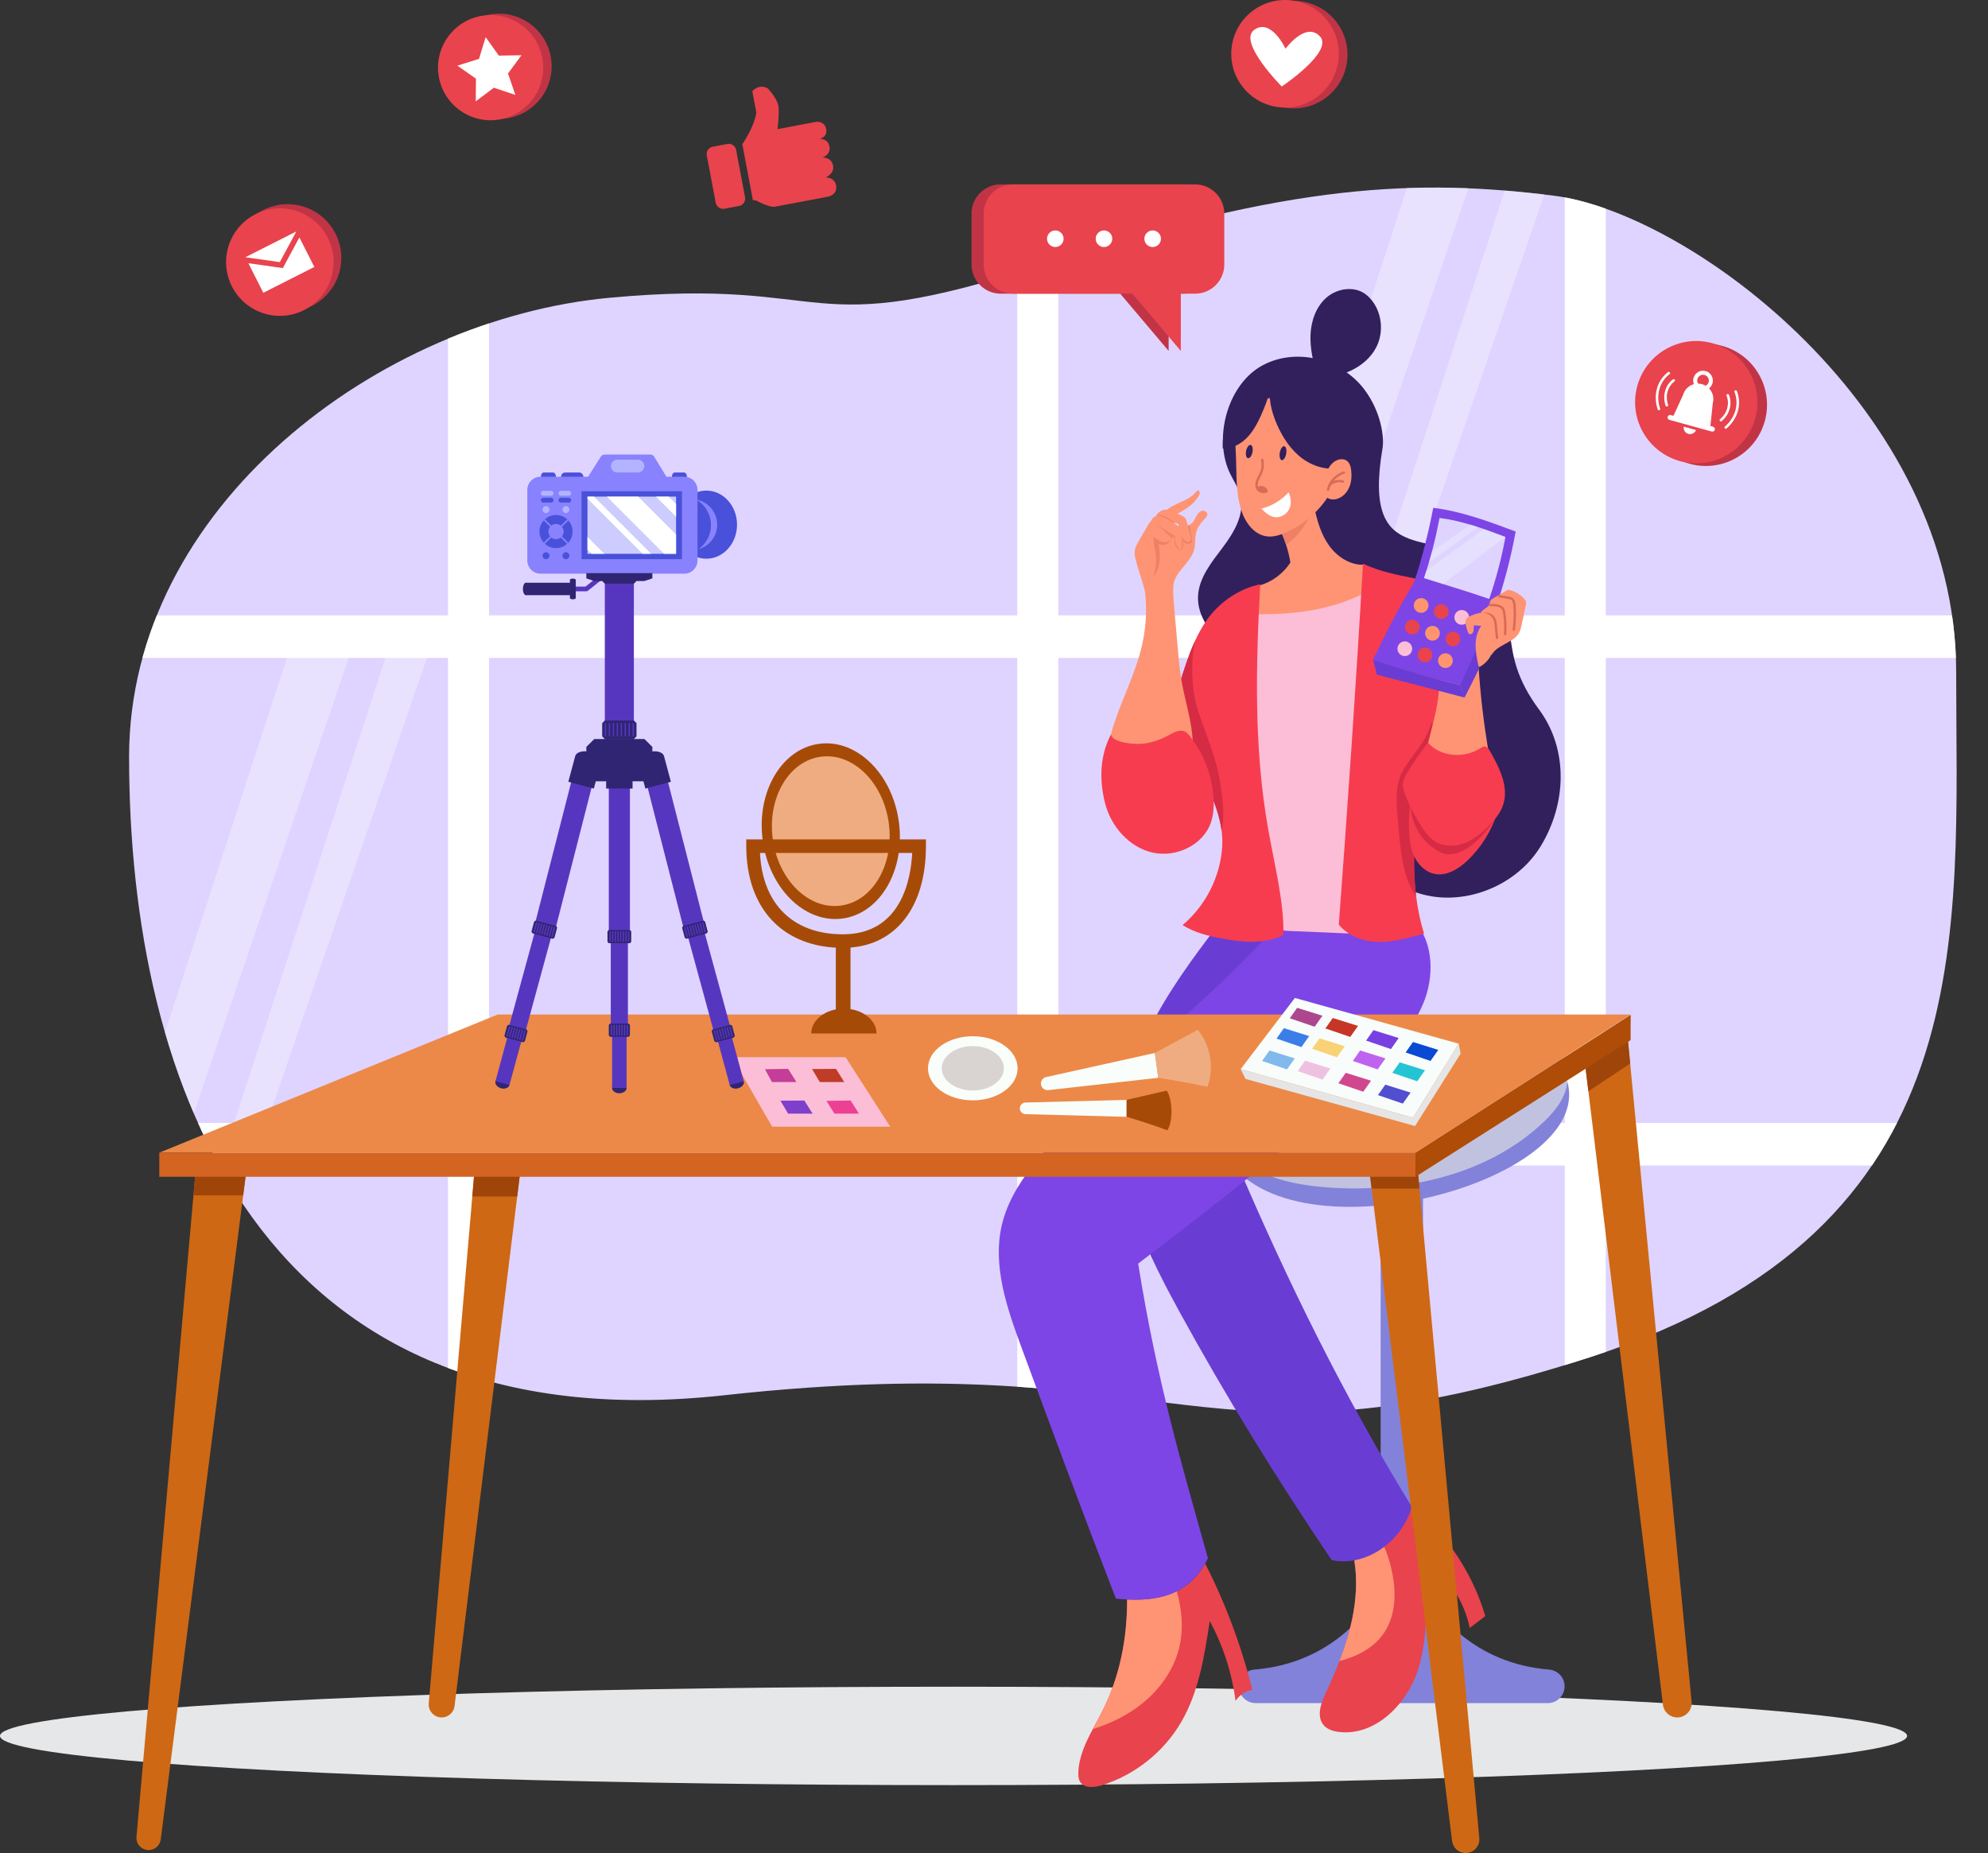 <?xml version="1.0" encoding="UTF-8"?>
<svg id="artwork" xmlns="http://www.w3.org/2000/svg" xmlns:xlink="http://www.w3.org/1999/xlink" viewBox="0 0 1688.53 1573.76">
  <rect x="0" y="0" width="1688.53" height="1573.76" fill="#333333" stroke="none"/>
  <defs>
    <style>
      .cls-1 {
        fill: #d86b55;
      }

      .cls-2 {
        fill: #32205c;
      }

      .cls-3 {
        fill: #efc1e1;
      }

      .cls-4 {
        fill: #fff;
      }

      .cls-5 {
        fill: #c13446;
      }

      .cls-6 {
        fill: #0949d4;
      }

      .cls-7 {
        fill: #fcbed6;
      }

      .cls-8 {
        fill: #ccf;
      }

      .cls-9 {
        fill: #d36421;
      }

      .cls-10 {
        fill: #f1eeff;
        opacity: .53;
      }

      .cls-11 {
        fill: #bf3c27;
      }

      .cls-12 {
        fill: #edf5fd;
        opacity: .38;
      }

      .cls-13 {
        fill: #302572;
      }

      .cls-14 {
        fill: #af4c07;
      }

      .cls-15 {
        fill: #ec4193;
      }

      .cls-16 {
        fill: #d1478f;
      }

      .cls-17 {
        fill: #f8fcfb;
      }

      .cls-18 {
        fill: #fe956e;
      }

      .cls-19 {
        fill: #8882fe;
      }

      .cls-20 {
        fill: #82b9ec;
      }

      .cls-21 {
        fill: #c1c2e0;
      }

      .cls-22 {
        fill: #7e40ca;
      }

      .cls-23 {
        fill: #ce6814;
      }

      .cls-24 {
        clip-path: url(#clippath-1);
      }

      .cls-25 {
        fill: #efac81;
      }

      .cls-26 {
        fill: #514ecf;
      }

      .cls-27 {
        fill: #7d45e6;
      }

      .cls-28 {
        fill: #a64b07;
      }

      .cls-29 {
        fill: #7840e1;
      }

      .cls-30 {
        fill: #d62b44;
      }

      .cls-31 {
        fill: #4951da;
      }

      .cls-32 {
        fill: #c73526;
      }

      .cls-33 {
        fill: #8282da;
      }

      .cls-34 {
        fill: #9f450a;
      }

      .cls-35 {
        fill: #e9434d;
      }

      .cls-36 {
        fill: #e5e5e5;
      }

      .cls-37 {
        fill: #ac478f;
      }

      .cls-38 {
        fill: #dfd4ff;
      }

      .cls-39 {
        clip-path: url(#clippath);
      }

      .cls-40 {
        fill: #d9d4d2;
      }

      .cls-41 {
        fill: #693dd3;
      }

      .cls-42 {
        fill: #fe9474;
      }

      .cls-43 {
        fill: #ef7f65;
      }

      .cls-44 {
        fill: #c33d99;
      }

      .cls-45 {
        fill: #f73c4f;
      }

      .cls-46 {
        fill: #25c4d4;
      }

      .cls-47 {
        fill: #e6e7e8;
      }

      .cls-48 {
        fill: #fafefb;
      }

      .cls-49 {
        fill: #3b7ee8;
      }

      .cls-50 {
        fill: #b3b3ff;
      }

      .cls-51 {
        fill: #f8d275;
      }

      .cls-52 {
        fill: #ec8948;
      }

      .cls-53 {
        fill: #5736bf;
      }

      .cls-54 {
        fill: #c062f0;
      }
    </style>
    <clipPath id="clippath">
      <path class="cls-38" d="M109.65,643.05c0,278.17,111.59,585.24,505.66,541.88,394.07-43.35,401.04,75.86,735.82-32.51,334.78-108.38,310.37-357.64,310.37-581.62s-226.68-390.16-341.76-404.61c-115.08-14.45-223.19-10.84-432.43,57.8-209.24,68.64-174.37,10.84-369.66,28.9-195.29,18.06-408.02,177.02-408.02,390.16Z"/>
    </clipPath>
    <clipPath id="clippath-1">
      <rect class="cls-8" x="498.98" y="421.75" width="75.24" height="48.58"/>
    </clipPath>
  </defs>
  <g>
    <path class="cls-38" d="M109.65,643.05c0,278.17,111.59,585.24,505.66,541.88,394.07-43.35,401.04,75.86,735.82-32.51,334.78-108.38,310.37-357.64,310.37-581.62s-226.68-390.16-341.76-404.61c-115.08-14.45-223.19-10.84-432.43,57.8-209.24,68.64-174.37,10.84-369.66,28.9-195.29,18.06-408.02,177.02-408.02,390.16Z"/>
    <g class="cls-39">
      <g>
        <rect class="cls-4" x="380.5" y="222.79" width="34.87" height="1059.69"/>
        <rect class="cls-4" x="864.07" y="112" width="34.87" height="1118.99"/>
        <polygon class="cls-10" points="1203.5 133.68 1068.66 547.92 1115.16 547.92 1259.3 124.05 1203.5 133.68"/>
        <polygon class="cls-10" points="1287.2 133.68 1152.36 547.92 1180.26 546.72 1322.07 134.88 1287.2 133.68"/>
        <polygon class="cls-10" points="245.66 552.74 110.81 966.98 157.31 966.98 301.45 543.1 245.66 552.74"/>
        <polygon class="cls-10" points="329.35 552.74 194.51 966.98 222.41 965.77 364.22 553.94 329.35 552.74"/>
        <rect class="cls-4" x="850.8" y="-278.97" width="36.13" height="1639.33" transform="translate(1409.56 -328.17) rotate(90)"/>
        <rect class="cls-4" x="850.8" y="152.13" width="36.13" height="1639.33" transform="translate(1840.66 102.93) rotate(90)"/>
        <rect class="cls-4" x="1329.05" y="112" width="34.87" height="1118.99"/>
      </g>
    </g>
  </g>
  <ellipse class="cls-47" cx="809.9" cy="1474.27" rx="809.9" ry="41.79"/>
  <g>
    <ellipse class="cls-31" cx="599.92" cy="445.58" rx="26.09" ry="28.94"/>
    <ellipse class="cls-19" cx="587.11" cy="445.58" rx="22.04" ry="21.76"/>
    <circle class="cls-31" cx="578.75" cy="445.99" r="25.11"/>
    <path class="cls-31" d="M459.41,404.87c0,1.98,1.08,3.59,2.42,3.59h7.93c1.34,0,2.42-1.61,2.42-3.59h0c0-1.98-1.08-3.6-2.42-3.6h-7.93c-1.34,0-2.42,1.61-2.42,3.6h0Z"/>
    <path class="cls-31" d="M570.67,404.87c0,1.98,1.08,3.59,2.42,3.59h7.93c1.34,0,2.42-1.61,2.42-3.59h0c0-1.98-1.08-3.6-2.42-3.6h-7.93c-1.34,0-2.42,1.61-2.42,3.6h0Z"/>
    <g>
      <path class="cls-19" d="M510.41,387.68c.58-.91,1.93-1.65,3.01-1.65h39.18c1.08,0,2.41,.75,2.97,1.67l12.99,21.37c.56,.92,.14,1.67-.94,1.67h-69.89c-1.08,0-1.49-.74-.91-1.65l13.58-21.41Z"/>
      <path class="cls-50" d="M518.86,395.82c0,3.01,2.44,5.45,5.45,5.45h17.48c3.01,0,5.45-2.44,5.45-5.45h0c0-3.01-2.44-5.46-5.45-5.46h-17.48c-3.01,0-5.45,2.44-5.45,5.46h0Z"/>
    </g>
    <path class="cls-31" d="M476.52,404.87c0,1.98,1.61,3.59,3.59,3.59h11.78c1.99,0,3.6-1.61,3.6-3.59h0c0-1.98-1.61-3.6-3.6-3.6h-11.78c-1.98,0-3.59,1.61-3.59,3.6h0Z"/>
    <path class="cls-19" d="M459.05,404.87h122.19c6.17,0,11.18,5.01,11.18,11.18v59.97c0,6.17-5.01,11.18-11.18,11.18h-122.19c-6.17,0-11.18-5.01-11.18-11.18v-59.97c0-6.17,5.01-11.18,11.18-11.18Z"/>
    <g>
      <rect class="cls-31" x="493.93" y="417.2" width="85.33" height="57.69"/>
      <g>
        <rect class="cls-8" x="498.98" y="421.75" width="75.24" height="48.58"/>
        <g class="cls-24">
          <g>
            <rect class="cls-4" x="546.37" y="320.04" width="7.6" height="178.64" transform="translate(-128.32 508.93) rotate(-45)"/>
            <rect class="cls-4" x="528.61" y="341.7" width="18.81" height="178.64" transform="translate(-147.19 506.67) rotate(-45)"/>
            <rect class="cls-4" x="523.44" y="357.53" width="5.04" height="178.64" transform="translate(-161.92 502.79) rotate(-45)"/>
            <rect class="cls-4" x="492.74" y="369.61" width="7.6" height="178.64" transform="translate(-179.08 485.53) rotate(-45)"/>
          </g>
        </g>
      </g>
    </g>
    <g>
      <g>
        <path class="cls-31" d="M458.2,451.44c0,7.77,6.3,14.07,14.07,14.07s14.07-6.3,14.07-14.07-6.3-14.07-14.07-14.07-14.07,6.3-14.07,14.07Z"/>
        <path class="cls-19" d="M471.29,451.44l-9.41-9.47c.31-.34,.64-.67,.98-.97l9.41,9.47,9.47-9.41c.34,.31,.66,.64,.97,.98l-9.47,9.41,9.41,9.47c-.31,.34-.64,.67-.98,.98l-9.41-9.47-9.47,9.41c-.34-.31-.67-.64-.98-.98l9.47-9.41Z"/>
        <path class="cls-19" d="M465.8,451.44c0,3.58,2.9,6.48,6.47,6.48s6.48-2.9,6.48-6.48-2.9-6.48-6.48-6.48-6.47,2.9-6.47,6.48Z"/>
      </g>
      <g>
        <g>
          <path class="cls-31" d="M477.74,471.94c0,1.62,1.32,2.94,2.94,2.94s2.94-1.32,2.94-2.94-1.32-2.94-2.94-2.94-2.94,1.32-2.94,2.94Z"/>
          <path class="cls-31" d="M460.82,471.94c0,1.62,1.32,2.94,2.94,2.94s2.94-1.32,2.94-2.94-1.32-2.94-2.94-2.94-2.94,1.32-2.94,2.94Z"/>
        </g>
        <g>
          <g>
            <path class="cls-50" d="M474.36,418.92c0,1.13,.91,2.04,2.04,2.04h6.69c1.13,0,2.04-.91,2.04-2.04h0c0-1.13-.91-2.04-2.04-2.04h-6.69c-1.13,0-2.04,.91-2.04,2.04h0Z"/>
            <path class="cls-50" d="M459.42,418.92c0,1.13,.91,2.04,2.04,2.04h6.69c1.13,0,2.04-.91,2.04-2.04h0c0-1.13-.91-2.04-2.04-2.04h-6.69c-1.13,0-2.04,.91-2.04,2.04h0Z"/>
          </g>
          <g>
            <path class="cls-31" d="M474.36,424.79c0,1.13,.91,2.04,2.04,2.04h6.69c1.13,0,2.04-.91,2.04-2.04h0c0-1.13-.91-2.04-2.04-2.04h-6.69c-1.13,0-2.04,.91-2.04,2.04h0Z"/>
            <path class="cls-31" d="M459.42,424.79c0,1.13,.91,2.04,2.04,2.04h6.69c1.13,0,2.04-.91,2.04-2.04h0c0-1.13-.91-2.04-2.04-2.04h-6.69c-1.13,0-2.04,.91-2.04,2.04h0Z"/>
          </g>
        </g>
        <g>
          <path class="cls-50" d="M477.74,432.79c0,1.63,1.32,2.94,2.94,2.94s2.94-1.32,2.94-2.94-1.32-2.94-2.94-2.94-2.94,1.32-2.94,2.94Z"/>
          <path class="cls-50" d="M460.82,432.79c0,1.63,1.32,2.94,2.94,2.94s2.94-1.32,2.94-2.94-1.32-2.94-2.94-2.94-2.94,1.32-2.94,2.94Z"/>
        </g>
      </g>
    </g>
  </g>
  <g>
    <path class="cls-5" d="M1144.29,50.92c-2.5,25.1-24.86,43.42-49.96,40.92-25.1-2.49-43.42-24.86-40.92-49.96,2.5-25.1,24.86-43.42,49.96-40.92,25.1,2.49,43.42,24.86,40.92,49.95Z"/>
    <path class="cls-35" d="M1136.89,50.18c-2.5,25.1-24.86,43.42-49.96,40.92-25.1-2.5-43.42-24.86-40.92-49.96,2.5-25.1,24.86-43.42,49.96-40.92,25.1,2.5,43.42,24.86,40.92,49.96Z"/>
    <path class="cls-4" d="M1121.05,30.83c-12.18-12.83-29.18,10.55-29.18,10.55,0,0-12.07-26.27-26.53-16.09-14.47,10.18,23.34,48.18,23.34,48.18,0,0,44.55-29.82,32.37-42.65Z"/>
  </g>
  <g>
    <path class="cls-5" d="M849.98,156.59h154.73c13.7,0,24.81,11.11,24.81,24.81v43.21c0,13.7-11.11,24.81-24.81,24.81h-12.11v48.61l-41.12-48.61h-101.51c-13.7,0-24.8-11.11-24.8-24.81v-43.21c0-13.7,11.11-24.81,24.8-24.81Z"/>
    <path class="cls-35" d="M860.32,156.59h154.73c13.7,0,24.81,11.11,24.81,24.81v43.21c0,13.7-11.11,24.81-24.81,24.81h-12.11v48.61l-41.12-48.61h-101.5c-13.7,0-24.8-11.11-24.8-24.81v-43.21c0-13.7,11.11-24.81,24.8-24.81Z"/>
    <g>
      <path class="cls-4" d="M971.98,202.76c0,3.89,3.15,7.04,7.04,7.04s7.04-3.15,7.04-7.04-3.15-7.04-7.04-7.04-7.04,3.15-7.04,7.04Z"/>
      <path class="cls-4" d="M930.64,202.76c0,3.89,3.15,7.04,7.04,7.04s7.04-3.15,7.04-7.04-3.15-7.04-7.04-7.04-7.04,3.15-7.04,7.04Z"/>
      <path class="cls-4" d="M889.3,202.76c0,3.89,3.15,7.04,7.04,7.04s7.04-3.15,7.04-7.04-3.15-7.04-7.04-7.04-7.04,3.15-7.04,7.04Z"/>
    </g>
  </g>
  <g>
    <path class="cls-5" d="M467.97,49.11c3.96,24.35-12.57,47.3-36.92,51.26-24.35,3.96-47.3-12.57-51.26-36.92-3.96-24.35,12.57-47.3,36.92-51.25,24.35-3.96,47.3,12.57,51.25,36.92Z"/>
    <path class="cls-35" d="M460.79,50.28c3.96,24.35-12.57,47.3-36.92,51.26-24.35,3.96-47.3-12.57-51.26-36.92-3.96-24.35,12.57-47.3,36.92-51.25,24.35-3.96,47.3,12.57,51.26,36.92Z"/>
    <polygon class="cls-4" points="412.49 31.55 423.68 47.23 442.94 46.91 431.48 62.39 437.74 80.61 419.47 74.5 404.08 86.08 404.25 66.82 388.48 55.76 406.85 49.97 412.49 31.55"/>
  </g>
  <g>
    <path class="cls-35" d="M704.5,124.4c-1.36-7.2-8.4-6.39-8.4-6.39,0,0,6.93-1.4,5.6-8.42-1.3-6.88-8.35-6.14-8.35-6.14l-32.95,6.22s1.42-10.98,.93-18.34c-.44-7.33-9.32-16.34-9.32-16.34-7.53-4.14-13.03,2.46-13.03,2.46l3.43,18.16c-1.35,9.58-7.86,20.78-11.89,26.92l8.98,47.57c.03-.06,.07-.12,.1-.18,1.36,.13,2.74,.39,3.67,.89,7.72,4.09,12.91,5.11,14.93,4.73,2.02-.38,41.95-7.92,45.08-8.51,3.13-.59,8.09-3.15,6.84-9.77-1.25-6.63-8.75-6.6-8.75-6.6,0,0,7.53-2.97,6.18-10.12-1.36-7.2-8.9-6.77-8.9-6.77,0,0,7.21-2.23,5.86-9.38Z"/>
    <path class="cls-35" d="M617.83,122.26l-12.45,2.35c-3.43,.65-5.7,3.98-5.06,7.41l7.59,40.19c.65,3.42,3.98,5.7,7.41,5.05l12.45-2.35c3.43-.65,5.7-3.98,5.05-7.41l-7.59-40.19c-.65-3.43-3.98-5.7-7.41-5.06Z"/>
  </g>
  <g>
    <path class="cls-5" d="M1499,357.48c-7.56,27.67-36.12,43.98-63.79,36.42-27.67-7.56-43.97-36.12-36.42-63.79,7.56-27.68,36.12-43.98,63.79-36.42,27.67,7.56,43.98,36.12,36.42,63.79Z"/>
    <path class="cls-35" d="M1490.84,355.25c-7.56,27.67-36.12,43.98-63.79,36.42-27.67-7.56-43.97-36.12-36.42-63.79,7.56-27.68,36.12-43.98,63.79-36.42,27.67,7.56,43.98,36.12,36.42,63.79Z"/>
    <g>
      <g>
        <path class="cls-4" d="M1455.04,362.41l-2.3-.63,2.05-19.41c1.27-4.62-.11-9.33-3.2-12.55,1.39-1.07,2.47-2.56,2.96-4.37,1.23-4.46-1.4-9.08-5.85-10.3-4.45-1.23-9.07,1.4-10.3,5.85-.5,1.81-.34,3.65,.31,5.27-4.31,1.18-7.9,4.52-9.17,9.14l-8.19,17.73-2.3-.63c-1.13-.31-2.29,.35-2.6,1.48-.31,1.13,.35,2.29,1.48,2.6l35.97,9.91c1.13,.31,2.29-.35,2.6-1.48,.31-1.12-.35-2.29-1.48-2.6Zm-13.33-40.5c.73-2.63,3.46-4.18,6.09-3.46,2.63,.72,4.18,3.46,3.46,6.09-.38,1.38-1.31,2.44-2.49,3.06-.96-.56-2-1.02-3.12-1.33-1.12-.31-2.25-.45-3.36-.46-.69-1.13-.95-2.52-.57-3.9Z"/>
        <path class="cls-4" d="M1430.08,362.36c-.42,2.72,1.22,5.38,3.93,6.12,2.72,.75,5.49-.7,6.52-3.25l-10.46-2.88Z"/>
      </g>
      <g>
        <g>
          <path class="cls-4" d="M1466.44,335.94c2.93,7.37,.31,15.13-5.55,20.16-1.05,.9,.45,2.43,1.5,1.53,6.37-5.47,9.33-14.18,6.13-22.24-.5-1.27-2.58-.74-2.07,.55h0Z"/>
          <path class="cls-4" d="M1473.18,332.76c4.28,10.77,.43,22.17-8.13,29.52-1.05,.9,.45,2.43,1.5,1.53,9.07-7.79,13.25-20.13,8.7-31.6-.5-1.27-2.58-.74-2.07,.55h0Z"/>
        </g>
        <g>
          <path class="cls-4" d="M1422.33,323.79c-6.28,4.83-8.01,12.84-5.55,20.16,.44,1.31-1.63,1.85-2.07,.55-2.67-7.96-.74-16.96,6.13-22.24,1.08-.83,2.59,.69,1.5,1.53h0Z"/>
          <path class="cls-4" d="M1418.17,317.61c-9.18,7.06-11.72,18.82-8.13,29.52,.44,1.31-1.63,1.85-2.07,.55-3.8-11.34-1.08-24.07,8.71-31.6,1.08-.83,2.59,.69,1.5,1.53h0Z"/>
        </g>
      </g>
    </g>
  </g>
  <g>
    <path class="cls-5" d="M284.46,197.49c11.92,22.22,3.58,49.9-18.64,61.82-22.22,11.93-49.89,3.58-61.82-18.64-11.93-22.22-3.58-49.89,18.64-61.82,22.22-11.93,49.89-3.58,61.82,18.63Z"/>
    <path class="cls-35" d="M277.91,201c11.92,22.22,3.58,49.9-18.63,61.82-22.22,11.93-49.89,3.58-61.82-18.64-11.92-22.22-3.58-49.89,18.64-61.82,22.22-11.93,49.89-3.58,61.82,18.64Z"/>
    <g>
      <polygon class="cls-4" points="208.38 218.47 237.68 222.6 251.71 196.55 208.38 218.47"/>
      <polygon class="cls-4" points="240.25 227.68 210.95 223.55 223.65 248.65 266.98 226.72 254.28 201.62 240.25 227.68"/>
    </g>
  </g>
  <g>
    <path class="cls-33" d="M1178.17,1342.32c-16.09,29.07-49.78,70.47-112.72,75.61-7.44,.61-13.22,6.73-13.22,14.19v.05c0,7.86,6.37,14.23,14.23,14.23h248.21c7.86,0,14.23-6.37,14.23-14.23v-.05c0-7.47-5.78-13.59-13.22-14.19-62.91-5.14-96.52-46.52-112.56-75.59-5.43-9.84-19.51-9.86-24.95-.02Z"/>
    <rect class="cls-33" x="1172.67" y="1003.32" width="36" height="369.04"/>
    <path class="cls-33" d="M1228.01,872.47c23.54-1.1,47.33,3.41,68.83,13.07,15.12,6.79,30.17,17.49,34.51,33.48,23.41,86.33-244.36,156.49-292.79,57.9-4.04-8.22-15.68-33.93,139.78-94.16,20.85-8.08,43-15.04,49.67-10.29Z"/>
    <path class="cls-21" d="M1097.32,902.2c47.4-22.63,100.12-34.03,152.64-33.01,24.44,.47,50.65,4.41,68.45,21.17,6.47,6.09,11.64,14.01,12.67,22.83,1.73,14.82-8.25,28.39-18.98,38.75-47.56,45.92-118.07,61.32-184.01,56.55-27.52-1.99-56.28-7.81-77.03-26-4.33-3.8-8.36-8.28-10.08-13.78-3.09-9.91,1.94-20.5,8.01-28.93,14.5-20.14,36.92-32.13,48.34-37.59Z"/>
    <path class="cls-35" d="M1063.65,1435.02c-5.73,1.16-10.96,4.64-14.24,9.48-3.04-23.68-10.51-46.79-21.91-67.77-4.46,29.59-9.2,60-24.28,85.85-14.82,25.43-39.44,44.98-67.56,53.65-6.38,1.97-14.81,2.68-18.28-3.02-1.39-2.28-1.57-5.08-1.48-7.74,.4-13.15,5.99-25.16,12.23-36.94,2.81-5.3,5.75-10.54,8.4-15.83,14.2-28.28,20.93-60.27,20.79-94.28,15.93,.81,30.2-.96,42.19-6.98,9.61-4.83,17.76-12.39,24.12-23.54,17.35,34.03,30.81,70.04,40.02,107.12Z"/>
    <path class="cls-42" d="M1001.84,1398.23c-4.56,20.08-17.43,37.71-33.8,50.19-11.92,9.08-25.59,15.59-39.91,20.11,2.81-5.3,5.75-10.54,8.4-15.83,14.2-28.28,20.93-60.27,20.79-94.28,15.93,.81,30.2-.96,42.19-6.98,4.33,15.24,5.82,31.4,2.33,46.79Z"/>
    <path class="cls-35" d="M1261.57,1372.51c-4.42,3.36-8.84,6.71-13.26,10.06-4.56-22.46-17.93-43.01-36.62-56.29-.98,30.81,2.11,62.44-7.28,91.8-9.39,29.35-36.3,56.33-66.92,52.85-4.84-.55-9.88-2.01-13.1-5.66-6.54-7.39-2.45-18.88,1.76-27.81,4.08-8.66,8.03-17.6,11.55-26.76,11.94-31.03,19.02-64.49,10.09-97.23,7.42-2.97,15.07-6.15,22.01-9.91,12.58-6.81,22.85-15.52,25.28-28.35,31.54,24.48,55.14,59.02,66.49,97.3Z"/>
    <path class="cls-42" d="M1174.93,1387.68c-8.68,12.23-22.46,19.14-37.23,23.02,11.94-31.03,19.02-64.49,10.09-97.23,7.42-2.97,15.07-6.15,22.01-9.91,4.72,6.12,8.21,14.9,10.66,23.63,5.66,20.16,6.6,43.41-5.53,60.49Z"/>
    <path class="cls-41" d="M1174.42,767.76c-21.39,81.46-72.27,151.68-124.92,217.4,44.09,103.66,92.69,201.72,149.69,294.62-9.13,30.75-40.05,51.15-68.11,45.2-47.28-69.94-90.27-139.65-129.54-211.4-25.74-47.02-50.5-97.44-49.35-151.03,1.52-71.02,47.62-132.27,91.16-188.28,44.16-13.51,93.09-26.76,131.08-6.52Z"/>
    <path class="cls-27" d="M1208.74,852.5c-9.5,22.73-27.17,40.92-44.98,57.95-61.59,58.9-129.39,110.86-197.03,162.7,15.93,99.93,37.22,171.5,59.28,250.26-.76,1.56-1.55,3.06-2.38,4.49-6.36,11.15-14.51,18.71-24.12,23.54-11.99,6.02-26.26,7.79-42.19,6.98-3.1-.16-6.26-.41-9.47-.75-1.41-3.63-2.83-7.26-4.24-10.9-25.57-65.92-50.7-133.95-75.84-201.97-12.49-33.83-25.17-70.15-16.67-105.2,5.93-24.41,21.56-45.24,38.08-64.16,64.27-73.65,146.96-129.68,205.81-202.17,36.66-3.23,72.91,12.11,106.8,9.43,16.11,18.63,16.45,47.07,6.95,69.8Z"/>
    <path class="cls-2" d="M1197.19,755.71c38.85,17.08,88.57-.25,110.96-36.3,22.39-36.05,24.34-82.7-.92-116.8-39.25-52.99-10.28-76.16-48.46-119.17-35.24-39.71-102.68,4.5-84.5-102.76,1.58-9.32-1.21-30.83-15.23-49.63-19.88-26.66-59.73-36.97-89-19.43-27.95,16.95-39.52,61.37-25.18,90.74,2.96,6.06,6.87,11.74,8.59,18.25,4.07,15.44-4.97,31.1-14.56,43.86-9.59,12.76-20.64,26.04-21.34,41.99-.74,16.98,11.24,32.67,24.21,42.48,84.05,35.62,145.15,120.2,155.42,206.77Z"/>
    <path class="cls-2" d="M1118.34,318.35c-3.03-11.17-5.72-22.62-5.22-34.18,.5-11.56,4.56-23.41,13.18-31.13s22.27-10.28,32.1-4.16c3.41,2.12,6.22,5.14,8.44,8.49,7.28,10.97,8.11,25.91,2.08,37.62-4.59,8.92-12.73,15.7-21.83,19.92-9.1,4.22-19.15,6.04-28.74,3.44Z"/>
    <path class="cls-42" d="M1156.63,515.46c-10.77,7.82-26.12,12.15-41.33,13.36-15.21,1.21-30.47-.5-45.66-1.97-2.82-9.33-2.2-19.64-.01-29.6,10.83-3.05,20.3-10.14,26.38-19.49-.79-5.11-2.1-10.36-3.74-15.38-1.29-3.96-2.8-7.77-4.43-11.26,6.6-8.37,14.22-15.95,22.78-19.28,1.81-.71,3.67-1.23,5.57-1.53,2.43,11.55,5.7,23.22,12.54,32.83,6.84,9.62,17.89,16.92,29.69,16.52,.53,12.28,.18,24.18-1.79,35.8Z"/>
    <path class="cls-7" d="M1159.3,503.55c8.03,96.44,4.01,193.87-11.92,289.32-16.29-.77-34.19-1.49-52.09-2.22-2.78-.11-5.69-.26-8.09-1.68-4.02-2.38-5.34-7.47-6.27-12.05-16.99-83.5-22.79-169.27-20.18-255.46,33.81,1.15,67.78-2.38,98.56-17.91Z"/>
    <path class="cls-45" d="M1244.76,504.16c-4.35,38.15-15.08,75.15-24.82,112.36-2.71,10.31-5.34,20.64-7.73,31.01-8.58,37.14-14.11,76.05-9.42,113.56,1.34,10.75,3.53,21.39,6.72,31.84-13.38,3.47-25.81,7.25-38.51,7.03-12.7-.21-25.79-4.89-33.88-14.68,7.61-101.85,14.74-204.58,20.53-306.61,27.63,13.3,61.08,11.82,87.11,25.49Z"/>
    <path class="cls-30" d="M1212.21,647.53c-8.58,37.14-14.11,76.05-9.42,113.56-11.99-15.57-13.76-43.07-15.89-69.11-2.5-30.5,3.5-36,11-47s12.5-15,18-31l4.04,2.54c-2.71,10.31-5.34,20.64-7.73,31.01Z"/>
    <path class="cls-43" d="M1114.23,432.48c-1.45,8.15-11.81,24.18-21.96,29.9-1.29-3.96-2.8-7.77-4.43-11.26,6.6-8.37,14.22-15.95,22.78-19.28l3.61,.64Z"/>
    <path class="cls-42" d="M1130.31,374.46c1.23,15.23,.8,30.6-1.28,45.73-8.72,14.11-21.51,25.04-36.25,31.76-5.29,2.41-11.08,4.33-16.84,3.57-11.3-1.49-18.87-12.63-22.08-23.57-3.34-11.37-3.61-23.38-3.85-35.22-.25-12.1-.5-24.2-2.9-33.99,7.69-17.49,28.08-28.4,46.89-25.08,18.82,3.32,34.98,20.47,36.31,36.81Z"/>
    <path class="cls-1" d="M1074.18,419.01c-2.81-.4-5.43-.77-7.03-3.54-1.63-2.82-.76-6.12-.09-7.84,.48-1.25,1.11-2.42,1.71-3.55,.54-1.01,1.04-1.96,1.46-2.96,1.36-3.26,1.64-6.95,.79-10.39-.13-.54,.2-1.08,.73-1.21,.54-.13,1.08,.2,1.21,.73,.95,3.85,.63,7.98-.89,11.63-.45,1.09-1.01,2.13-1.54,3.13-.6,1.13-1.17,2.2-1.61,3.33-.53,1.38-1.25,4.02-.04,6.11,1.11,1.93,2.97,2.19,5.54,2.55l-.24,1.99Z"/>
    <path class="cls-1" d="M1071.53,417.94c-.55-.6-1.34-.92-2.03-1.35-.69-.43-1.35-1.1-1.35-1.91,0-1.24,1.45-1.95,2.68-1.99,2.12-.06,4.23,1.04,5.39,2.82,.56,.86,.79,2.21-.08,2.75-.36,.22-.8,.22-1.22,.22-1.51,0-3.31-.15-3.38-.53Z"/>
    <path class="cls-2" d="M1141.76,396.41c-11.82,3.88-25.22,.52-35.28-6.78-10.07-7.3-17.12-18.12-22.05-29.53-4.69-10.86-7.67-23.01-5.01-34.92,17.01,3.27,32.82,12.41,44.14,25.52,11.32,13.1,18.07,30.08,18.2,45.71Z"/>
    <path class="cls-2" d="M1080.07,324.78c-1.64,9.87-5.06,19.37-9.23,28.47-3.11,6.78-6.72,13.46-11.99,18.75-5.26,5.28-12.4,9.06-20.29,8.89-.67-12.75,3.37-25.7,11.19-35.8,7.82-10.1,19.34-17.26,30.32-20.3Z"/>
    <path class="cls-42" d="M1255.36,556.89c1.17,24.25,3.68,48.44,7.49,72.42,1.66,10.44,3.57,21.01,2.4,31.51-.68,6.03-2.37,11.94-5,17.4-5.45,11.35-17.08,21.36-29.47,19.13-13.4-2.4-20.6-17.54-21.66-31.11-2.46-31.75,16.37-62.2,12.71-93.73,13-3.9,25.43-9.71,33.53-15.64Z"/>
    <g>
      <path class="cls-27" d="M1270.18,516.62c-9.87,21.62-19.82,43.65-29.69,65.28-25.34-6.12-50.1-13.15-74.42-21.34,10.46-21.9,21.72-43.99,35.14-66.33,22.29,8.21,44.69,14.13,68.97,22.4Z"/>
      <path class="cls-41" d="M1240.23,581.81c1.35,3.83,2.39,6.78,3.74,10.62-24.91-6.58-49.74-13.01-74.58-19.44-.79-4.3-2.11-8.47-3.08-12.41,26.08,8.39,49.56,15.44,73.92,21.23Z"/>
      <path class="cls-41" d="M1270.02,517c1.2,5.16,1.92,10.44,2.14,15.34-8.28,20.76-18.08,40.29-28.23,60.15-1.69-3.65-2.43-7.36-3.78-10.67,10.5-23.17,19.42-42.17,29.87-64.82Z"/>
      <path class="cls-18" d="M1201.45,511.45c1.52-3.1,5.26-4.38,8.36-2.86,3.1,1.52,4.38,5.26,2.86,8.36-1.52,3.1-5.26,4.38-8.36,2.86-3.1-1.52-4.38-5.26-2.86-8.36Z"/>
      <path class="cls-35" d="M1218.58,516.7c1.52-3.1,5.26-4.38,8.36-2.86,3.1,1.52,4.38,5.26,2.86,8.36-1.52,3.1-5.26,4.38-8.36,2.86-3.1-1.52-4.38-5.26-2.86-8.36Z"/>
      <path class="cls-7" d="M1235.95,521.57c1.52-3.1,5.26-4.38,8.36-2.86,3.1,1.52,4.38,5.26,2.86,8.36-1.52,3.1-5.26,4.38-8.36,2.86-3.1-1.52-4.38-5.26-2.86-8.36Z"/>
      <path class="cls-35" d="M1193.95,529.82c1.52-3.1,5.26-4.38,8.36-2.86,3.1,1.52,4.38,5.26,2.86,8.36-1.52,3.1-5.26,4.38-8.36,2.86-3.1-1.52-4.38-5.26-2.86-8.36Z"/>
      <path class="cls-18" d="M1211.08,535.07c1.52-3.1,5.26-4.38,8.36-2.86,3.1,1.52,4.38,5.26,2.86,8.36-1.52,3.1-5.26,4.38-8.36,2.86-3.1-1.52-4.38-5.26-2.86-8.36Z"/>
      <path class="cls-35" d="M1228.45,539.95c1.52-3.1,5.26-4.38,8.36-2.86,3.1,1.52,4.38,5.26,2.86,8.36-1.52,3.1-5.26,4.38-8.36,2.86-3.1-1.52-4.38-5.26-2.86-8.36Z"/>
      <path class="cls-7" d="M1187.58,548.2c1.52-3.1,5.26-4.38,8.36-2.86,3.1,1.52,4.38,5.26,2.86,8.36-1.52,3.1-5.26,4.38-8.36,2.86-3.1-1.52-4.38-5.26-2.86-8.36Z"/>
      <path class="cls-35" d="M1204.7,553.45c1.52-3.1,5.26-4.38,8.36-2.86,3.1,1.52,4.38,5.26,2.86,8.36-1.52,3.1-5.26,4.38-8.36,2.86-3.1-1.52-4.38-5.26-2.86-8.36Z"/>
      <path class="cls-18" d="M1222.08,558.32c1.52-3.1,5.26-4.38,8.36-2.86,3.1,1.52,4.38,5.26,2.86,8.36-1.52,3.1-5.26,4.38-8.36,2.86-3.1-1.52-4.38-5.26-2.86-8.36Z"/>
      <path class="cls-27" d="M1270.08,517.3c7.4-21.48,13.18-43.52,17.28-65.87-23.22-8.7-46.08-17.18-70.03-20.16-4.1,21.33-9.27,42.45-16.51,63.89,22.95,7.29,46.05,14.13,69.26,22.15Z"/>
      <path class="cls-38" d="M1264.86,508.67c5.92-17.17,10.54-34.79,13.81-52.65-18.56-6.96-36.83-13.73-55.97-16.12-3.27,17.05-7.41,33.93-13.2,51.06,18.35,5.83,36.81,11.29,55.36,17.7Z"/>
    </g>
    <path class="cls-45" d="M1200.04,672.95c-2.96,9.71-3.53,20-3.3,30.16,.18,8.02,.9,16.22,4.15,23.56,3.25,7.34,9.45,13.76,17.3,15.45,10.45,2.25,20.81-4.16,28.52-11.56,11.79-11.32,20.58-25.73,25.27-41.39-9.47,12.03-26,18.04-40.98,14.89-14.98-3.15-27.69-15.31-30.96-31.1Z"/>
    <path class="cls-30" d="M1197.9,680.48c-.17,11.83,4.17,31.67,24.5,42.83,20.33,11.17,47-23.17,51-35.5,4-12.33-75.5-7.33-75.5-7.33Z"/>
    <path class="cls-45" d="M1212.96,630.74c-6.38,8.11-12.29,16.6-17.69,25.4-1.51,2.46-3.01,5.02-3.51,7.87-.71,4.01,.63,8.08,2.12,11.87,3.65,9.32,8.29,18.25,13.81,26.6,3.15,4.76,6.71,9.44,11.59,12.39,7.33,4.42,16.79,4.22,24.77,1.13,7.98-3.09,14.71-8.75,20.69-14.87,4.94-5.05,9.59-10.65,11.88-17.34,5.27-15.41-3.08-31.85-11.16-45.99-.98-1.71-2.26-3.63-4.23-3.8-1.43-.12-2.73,.74-3.94,1.51-14.08,8.87-33.9,7.35-44.33-4.76Z"/>
    <path class="cls-45" d="M1090.07,794.09c-15.97,7.97-34.95,6.21-52.48,2.92-11.44-2.14-22.96-4.93-33.16-11.37,19.66-16.46,32.14-41.22,33.66-66.82,.27-4.53,.06-9.03-.53-13.51-5.77-43.8-48.04-85.18-35.47-125.28,3.76-12.02,7.59-24.16,12.84-35.57,0,0,.01-.02,.01-.02,2.75-5.97,5.89-11.74,9.62-17.19,10.85-15.85,28.09-27.38,45.84-31.02-3.8,69.64-5.44,138.56,6.61,207.26,5.48,31.21,13.69,62.44,13.06,90.6Z"/>
    <path class="cls-30" d="M1037.56,705.31c-5.77-43.8-48.04-85.18-35.47-125.28,3.76-12.02,7.59-24.16,12.84-35.57-3.55,15.96-2.86,39.14,.97,53.35,4.67,17.34,15.33,40,19.33,60.67,2.63,13.57,5.54,32.89,2.33,46.83Z"/>
    <path class="cls-4" d="M1094.48,418.13c-6.18,6.75-14.26,11.73-23.15,13.81,3.21,3.2,6.73,6.56,11.2,7.26,4.76,.74,9.71-2,12.09-6.18,2.38-4.18,2.32-9.52-.15-14.89Z"/>
    <path class="cls-2" d="M1058.41,382.96c.63-3.11,2.36-5.39,3.84-5.08,1.49,.3,2.18,3.07,1.55,6.18-.63,3.11-2.36,5.39-3.84,5.08s-2.18-3.07-1.55-6.18Z"/>
    <path class="cls-2" d="M1087.02,384.42c.58-3.26,2.27-5.69,3.76-5.42,1.5,.27,2.23,3.13,1.65,6.39-.58,3.26-2.27,5.69-3.76,5.42-1.5-.27-2.23-3.13-1.65-6.39Z"/>
    <path class="cls-42" d="M1125.05,410.36c.61-4.34,1.33-8.75,3.38-12.63,2.05-3.87,5.68-7.17,10.03-7.68,1.77-.21,3.63,.07,5.13,1.02,2.79,1.77,3.75,5.36,4.09,8.64,.51,4.81,.18,9.8-1.73,14.24-1.91,4.44-5.55,8.27-10.18,9.7-3.01,.93-6.55,.71-8.97-1.31-3.79-3.18-2.22-8.65-1.75-11.97Z"/>
    <path class="cls-1" d="M1127.98,416.9c-.07,0-.15,0-.23-.03-.54-.12-.87-.66-.75-1.2,1.63-7.1,7.18-13.09,14.13-15.27,.53-.17,1.09,.13,1.25,.65,.17,.53-.13,1.09-.66,1.25-6.28,1.97-11.3,7.39-12.78,13.81-.11,.46-.52,.78-.97,.78Z"/>
    <path class="cls-1" d="M1129.18,413.07c-.24,0-.48-.09-.68-.26-.41-.37-.43-1.01-.06-1.41,3.1-3.38,8.12-4.72,12.5-3.32,.53,.17,.82,.73,.65,1.26-.17,.53-.73,.82-1.26,.65-3.58-1.15-7.87,0-10.42,2.77-.2,.21-.47,.32-.74,.32Z"/>
    <path class="cls-42" d="M990.81,433.19c7.63-6.36,18.96-7.78,25.16-15.54,.35-.43,.72-.91,1.26-1.05,.82-.2,1.62,.56,1.77,1.38,.15,.83-.17,1.66-.53,2.42-2.69,5.6-7.85,9.59-13.11,12.9-2.96,1.87-6.12,3.63-9.6,4.02-1.3,.15-2.71,.07-3.78-.68-1.07-.76-2.06-2.7-1.17-3.45Z"/>
    <path class="cls-42" d="M971.45,494.71c3.05,17.67,2.54,35.95-1.48,53.43-5.34,23.24-16.69,44.63-23.99,67.33-7.3,22.7-10.21,48.54,.96,69.61,3.79,7.15,9.25,13.59,16.35,17.47,7.1,3.88,15.95,4.94,23.38,1.76,9.59-4.11,15.15-14.16,18.77-23.95,7.15-19.38,9.45-40.52,6.62-60.98-1.86-13.44-5.86-26.49-8.26-39.84-1.76-9.85-2.64-19.82-3.51-29.79-1-11.38-2-22.75-3-34.13-.89-10.1-1.74-20.52,1.44-30.15,3.83-11.6,13.13-20.78,16.97-32.38,.64-1.93,.78-4.65-1.11-5.4-.73-.29-1.55-.16-2.33-.03-9.72,1.68-23.83-.46-31.73,5.45-12.15,9.1-11.14,29.77-9.1,41.6Z"/>
    <path class="cls-42" d="M1025.49,436.65c.1,1.64-1.22,2.98-2.38,4.15-3.13,3.15-5.88,6.84-7.04,11.12-1.27,4.7-.54,9.75-1.71,14.47-2.86,11.62-16.36,18.78-17.77,30.66-4.96-8.59-7.15-17.82-5.8-26.73,1.16-7.64,5.11-14.98,11.18-19.69,1.01-.79,2.08-1.5,3.2-2.13,1.53-.85,3.18-1.58,4.69-2.46,1.2-.7,2.32-1.5,3.24-2.55,1.38-1.59,2.15-3.59,3.17-5.43,1.02-1.83,2.46-3.62,4.48-4.19s4.61,.68,4.74,2.78Z"/>
    <path class="cls-43" d="M1009.84,461.79c-2.88,.57-5.82-2.43-6.88-4.56l-.99-6.6c1.01-.79,2.08-1.5,3.2-2.13,1.53-.85,3.53-1.76,5.04-2.64,.55,2.2,1.45,7.51,1.94,10.24,.63,3.57,.56,5.13-2.31,5.69Z"/>
    <path class="cls-42" d="M1011.77,458.38c-.26,1.58-2.26,2.39-3.8,1.91-1.53-.48-2.62-1.83-3.48-3.19-2.29-3.66-3.55-7.97-3.58-12.29-1.06-.19-2.11-.41-3.16-.64-1.35-.31-2.7-.65-4.02-1.03-4.2-1.22-8.25-2.81-12.01-4.79,1.67-3.53,5.68-5.8,9.56-5.43,1.65,.16,3.23,.75,4.76,1.38,2.82,1.15,5.56,2.47,8.22,3.94,.93,.52,1.88,1.07,2.53,1.91,.69,.89,.99,2,1.27,3.09,1.17,4.45,2.33,8.91,3.5,13.36,.15,.58,.3,1.18,.21,1.78Z"/>
    <path class="cls-45" d="M943.57,623.81c-9.42,18.07-9.97,38.4-5.01,58.16,4.96,19.76,20.28,37.4,40.11,42.05,19.84,4.65,43.02-6.04,49.76-25.27,2.31-6.59,2.72-13.71,2.32-20.68-1.1-19.27-8.34-38.14-20.41-53.21-1.04-1.3-2.15-2.6-3.6-3.39-4.36-2.39-9.59,.47-13.95,2.86-7.94,4.36-16.78,7.38-25.84,7.44-9.05,.06-22.15-2.1-23.38-7.95Z"/>
    <path class="cls-43" d="M997.75,444.17c-1.35-.31-2.7-.65-4.02-1.03l-11.08-4.94c1.82-1.41,6.41-1.34,15.1,5.97Z"/>
    <path class="cls-43" d="M995.12,454.2c2.59,.97,2.73,3.66,2.56,5.91-.17,2.25,3.16,9.44,6.47,6.04,1.69-1.73,.08-9.67,.08-9.67l-7.43-3.21-1.69,.93Z"/>
    <path class="cls-42" d="M976.24,445.47c.98-2.63,2.17-5.5,4.68-6.76,3.05-1.53,6.7-.06,9.69,1.59,4.33,2.39,8.44,5.18,12.27,8.32,.35,.28,.7,.58,.9,.98,.23,.46,.23,.99,.23,1.5,0,4.27-.02,8.53-.03,12.8,0,1.07-.25,2.46-1.31,2.64-.73,.12-1.38-.46-1.85-1.04-1.65-2.05-2.59-4.66-2.63-7.29-.02-1.26,.08-2.73-.89-3.53-.44-.36-1.01-.5-1.57-.64-7.25-1.81-14.08-5.31-19.49-8.59Z"/>
    <path class="cls-43" d="M993.65,459.73s-4,5.12-9.88,2.12c1,2.12,4,18.75-4.62,28.62,2.75-10.62-1.5-37.38-1.5-37.38l16,6.62Z"/>
    <path class="cls-43" d="M980.21,444.17l16.56,10.56s-2.84,6.24-5.12,6-11.44-16.56-11.44-16.56Z"/>
    <path class="cls-42" d="M972.56,502.32c-2.28-8.9-5.43-17.16-7.71-26.06-.63-2.46-1.26-4.96-1.1-7.49,.24-3.67,2.13-6.99,3.98-10.17,2.64-4.56,5.29-9.12,7.93-13.68,.48-.83,1.06-1.74,1.99-1.96,1.02-.25,2.01,.42,2.84,1.06,4.74,3.63,9.28,7.52,13.59,11.65,.38,.37,.79,.78,.85,1.31,.06,.47-.17,.93-.45,1.31-1.62,2.25-4.88,2.77-7.53,1.97-2.65-.8-4.84-2.65-6.95-4.45-.75,3.87,.52,7.79,1.22,11.67,2.3,12.61-.85,25.57-8.67,34.85Z"/>
    <path class="cls-42" d="M1266.72,556.61c4.72-9.37,19.11-10.37,23.83-19.74,.98-1.95,1.45-4.12,1.9-6.26,1.19-5.63,2.39-11.27,3.58-16.9,.16-.76,.32-1.54,.21-2.3-.16-1.09-.86-2.01-1.59-2.84-3.56-4.01-8.46-6.8-13.73-7.8-4,2.31-7.99,4.63-11.99,6.94-1.19,.69-2.44,1.44-3.05,2.67-.47,.95-.5,2.06-.91,3.03-1.46,3.43-7.2,4.27-7.31,8-.03,.88,.31,1.72,.63,2.54,4.24,10.86,6.98,22.31,8.44,32.66Z"/>
    <path class="cls-1" d="M1285.74,535.76s-.09,0-.14-.01c-.55-.08-.93-.58-.85-1.13,.96-6.72,1.17-13.57,.63-20.34-.15-1.91-.5-3.99-1.91-4.88-.6-.38-1.41-.53-2.19-.68-1.4-.26-2.7-.48-4.01-.7-1.32-.22-2.64-.44-4.05-.71-.54-.1-.9-.63-.8-1.17,.1-.54,.62-.91,1.17-.8,1.4,.26,2.71,.48,4.02,.71,1.32,.22,2.64,.44,4.05,.71,.92,.17,1.96,.37,2.88,.96,2.17,1.37,2.66,4.15,2.84,6.42,.55,6.92,.33,13.91-.65,20.78-.07,.5-.5,.86-.99,.86Z"/>
    <path class="cls-1" d="M1278.32,539.52s-.06,0-.08,0c-.55-.05-.96-.53-.91-1.08,.48-5.84,.27-11.73-.63-17.52-.19-1.19-.4-2.33-.97-3.24-1.16-1.84-3.58-2.4-4.93-2.57-2.11-.26-2.96-.3-5.1-.22-.01,0-.03,0-.04,0-.53,0-.98-.42-1-.96-.02-.55,.41-1.02,.96-1.04,2.25-.08,3.21-.04,5.43,.23,2.92,.37,5.19,1.6,6.37,3.48,.78,1.23,1.05,2.65,1.26,3.99,.93,5.94,1.15,11.99,.65,17.99-.04,.52-.48,.92-1,.92Z"/>
    <path class="cls-1" d="M1271.5,542.76c-.51,0-.94-.39-.99-.9l-1.02-10.37c-.19-1.94-.41-4.13-1.38-5.86-.86-1.53-2.44-2.68-4.34-3.15-1.9-.47-3.83-.2-5.31,.74-.47,.3-1.08,.16-1.38-.3-.3-.46-.16-1.08,.3-1.38,1.94-1.24,4.44-1.61,6.87-1,2.43,.61,4.47,2.1,5.6,4.11,1.18,2.1,1.41,4.51,1.62,6.64l1.02,10.37c.05,.55-.35,1.04-.9,1.09-.03,0-.07,0-.1,0Z"/>
    <path class="cls-42" d="M1267.32,552.49l.89-21.75c.07-1.78,.14-3.62-.5-5.28-1.24-3.22-4.89-4.98-8.33-5.05-3.45-.07-6.76,1.21-9.97,2.47-1.41,.55-2.9,1.17-3.79,2.4-1.21,1.68-.94,3.99-.49,6.01,.35,1.56,.77,3.11,1.26,4.64,.35,1.08,.87,2.29,1.95,2.63,1.53,.47,2.94-1.18,3.22-2.76,.28-1.58-.06-3.25,.42-4.77l6.1,.55c-3.38,4.61-4.7,10.47-4.75,16.18s1.09,11.37,2.22,16.97c.12,.58,.32,1.27,.89,1.44,.43,.13,.88-.11,1.27-.35,5.24-3.26,9.4-8.49,9.6-13.33Z"/>
  </g>
  <g>
    <g>
      <g>
        <path class="cls-23" d="M209.59,991.52l-3.03,23.67-70.03,546.97c-.66,5.18-5.07,9.05-10.29,9.05h0c-6.09,0-10.87-5.22-10.33-11.29l48.4-544.73,1.77-19.83,43.51-3.84Z"/>
        <polygon class="cls-34" points="209.59 991.52 206.56 1015.18 164.31 1015.18 166.08 995.35 209.59 991.52"/>
      </g>
      <g>
        <path class="cls-23" d="M442.48,990.23l-3.19,25.91-53.21,432.77c-.68,5.52-5.37,9.67-10.93,9.67h0c-6.46,0-11.53-5.53-10.98-11.96l36.98-430.48,1.67-19.52,39.66-6.39Z"/>
        <polygon class="cls-34" points="442.48 990.23 439.3 1016.14 401.16 1016.14 402.83 996.62 442.48 990.23"/>
      </g>
      <g>
        <path class="cls-23" d="M1244.88,1573.76h0c-5.87,0-10.82-4.38-11.54-10.21l-68.34-554.12-2.05-16.64,40.94-2.55,1.77,19.19,50.81,551.63c.63,6.82-4.74,12.7-11.58,12.7Z"/>
        <polygon class="cls-34" points="1205.65 1009.42 1165 1009.42 1162.95 992.78 1203.89 990.23 1205.65 1009.42"/>
      </g>
      <g>
        <path class="cls-23" d="M1424.59,1458.59h0c-6.19,0-11.41-4.62-12.15-10.76l-63.32-521.01-3.19-26.16,35.84-26.87,2.84,29.46,52.17,541.93c.69,7.19-4.96,13.41-12.18,13.41Z"/>
        <polygon class="cls-34" points="1384.61 903.24 1349.12 926.81 1345.93 900.65 1381.77 873.77 1384.61 903.24"/>
      </g>
      <g>
        <polygon class="cls-14" points="1202.21 978.95 1385.04 861.86 1384.96 883.38 1202.21 999.43 1202.21 978.95"/>
        <polygon class="cls-52" points="135.29 978.95 422.65 861.62 1384.96 861.62 1202.21 978.95 135.29 978.95"/>
        <rect class="cls-9" x="135.29" y="978.95" width="1066.92" height="20.47"/>
      </g>
    </g>
    <g>
      <path class="cls-48" d="M888.52,914.73l92.36-20.47,2.88,21.11-93.4,10.43c-3.03,.34-5.78-1.8-6.19-4.82h0c-.4-2.9,1.5-5.61,4.35-6.24Z"/>
      <path class="cls-25" d="M980.89,894.25l36.47-19.67s18.24,20.63,8.16,48.47c-22.07-4.8-41.75-7.68-41.75-7.68l-2.88-21.11Z"/>
    </g>
    <g>
      <path class="cls-48" d="M871,936.36l85.9-2.27v14.4l-85.9-2.27c-2.67-.07-4.8-2.26-4.8-4.93h0c0-2.67,2.13-4.86,4.8-4.93Z"/>
      <path class="cls-28" d="M956.89,934.08l34.07-7.84c4.8,6.72,5.76,26.07,.48,33.75-12-4.8-34.55-11.52-34.55-11.52v-14.4Z"/>
    </g>
    <g>
      <ellipse class="cls-48" cx="826.25" cy="907.28" rx="38.06" ry="27.22"/>
      <ellipse class="cls-40" cx="826.25" cy="907.28" rx="26.39" ry="18.88"/>
    </g>
    <g>
      <ellipse class="cls-28" cx="705.63" cy="705.91" rx="58.36" ry="74.86" transform="translate(-87.36 99.79) rotate(-7.62)"/>
      <ellipse class="cls-25" cx="705.63" cy="705.91" rx="49.73" ry="63.79" transform="translate(-87.36 99.78) rotate(-7.62)"/>
      <path class="cls-28" d="M715.91,805c-50.62,0-82.06-33.1-82.06-86.38v-5.76h152.6v5.76c0,53.28-27.03,86.38-70.54,86.38Zm-70.4-80.62c2.09,43.4,28.07,69.1,70.4,69.1,49.75,0,57.82-47.27,58.88-69.1h-129.29Z"/>
      <path class="cls-28" d="M689.04,877.7h55.43c0-11.66-12.41-21.11-27.71-21.11s-27.71,9.45-27.71,21.11Z"/>
      <polygon class="cls-28" points="709.91 802.36 709.91 862.1 722.39 862.1 722.39 801.16 709.91 802.36"/>
    </g>
    <g>
      <polygon class="cls-17" points="1099.83 847.52 1238.99 886.39 1200.13 949.26 1053.76 907.99 1099.83 847.52"/>
      <polygon class="cls-37" points="1101.75 855.92 1095.51 864.8 1116.63 872 1123.23 862.64 1101.75 855.92"/>
      <polygon class="cls-32" points="1131.98 864.56 1125.74 873.44 1146.86 880.64 1153.46 871.28 1131.98 864.56"/>
      <polygon class="cls-29" points="1166.53 874.88 1160.3 883.75 1181.41 890.95 1188.01 881.59 1166.53 874.88"/>
      <polygon class="cls-6" points="1200.13 884.95 1193.89 893.83 1215 901.03 1221.6 891.67 1200.13 884.95"/>
      <polygon class="cls-49" points="1090.47 873.2 1084.24 882.07 1105.35 889.27 1111.95 879.92 1090.47 873.2"/>
      <polygon class="cls-51" points="1120.71 881.83 1114.47 890.71 1135.58 897.91 1142.18 888.55 1120.71 881.83"/>
      <polygon class="cls-54" points="1155.26 892.15 1149.02 901.03 1170.13 908.23 1176.73 898.87 1155.26 892.15"/>
      <polygon class="cls-46" points="1188.85 902.23 1182.61 911.11 1203.72 918.31 1210.32 908.95 1188.85 902.23"/>
      <polygon class="cls-20" points="1078.24 892.15 1072 901.03 1093.11 908.23 1099.71 898.87 1078.24 892.15"/>
      <polygon class="cls-3" points="1108.47 900.79 1102.23 909.67 1123.35 916.87 1129.94 907.51 1108.47 900.79"/>
      <polygon class="cls-16" points="1143.02 911.11 1136.78 919.98 1157.9 927.18 1164.49 917.83 1143.02 911.11"/>
      <polygon class="cls-26" points="1176.61 921.18 1170.37 930.06 1191.49 937.26 1198.09 927.9 1176.61 921.18"/>
      <polygon class="cls-36" points="1053.76 907.99 1057.92 916.31 1201.88 956.3 1240.59 894.87 1238.99 886.39 1200.13 949.26 1053.76 907.99"/>
    </g>
    <g>
      <polygon class="cls-7" points="621.75 897.84 718.2 897.84 756.11 956.86 655.82 956.86 621.75 897.84"/>
      <polygon class="cls-44" points="649.74 908.07 669.42 907.75 676.46 918.95 655.66 918.95 649.74 908.07"/>
      <polygon class="cls-22" points="662.86 934.79 683.17 934.63 690.21 945.82 669.42 945.82 662.86 934.79"/>
      <polygon class="cls-15" points="701.89 934.95 722.52 934.63 729.56 945.82 708.77 945.82 701.89 934.95"/>
      <polygon class="cls-11" points="689.73 907.91 710.05 907.75 717.08 918.95 696.29 918.95 689.73 907.91"/>
    </g>
  </g>
  <g>
    <g>
      <g>
        <path class="cls-13" d="M519.88,923.96c0,2.5,2.76,4.52,6.17,4.52s6.17-2.03,6.17-4.52-2.76-4.52-6.17-4.52-6.17,2.02-6.17,4.52Z"/>
        <rect class="cls-53" x="518.76" y="796.55" width="14.58" height="83.99"/>
        <rect class="cls-53" x="517.08" y="653.97" width="17.95" height="138.09"/>
        <rect class="cls-53" x="519.88" y="864.79" width="12.34" height="59.17"/>
        <g>
          <polygon class="cls-13" points="517.08 879.41 518.2 880.53 533.9 880.53 535.03 879.41 535.03 870.44 533.9 869.31 518.2 869.31 517.08 870.44 517.08 879.41"/>
          <g>
            <rect class="cls-53" x="532.22" y="870.44" width="1.12" height="8.97"/>
            <rect class="cls-53" x="529.98" y="870.44" width="1.12" height="8.97"/>
            <rect class="cls-53" x="527.73" y="870.44" width="1.12" height="8.97"/>
            <rect class="cls-53" x="525.49" y="870.44" width="1.12" height="8.97"/>
            <rect class="cls-53" x="523.25" y="870.44" width="1.12" height="8.97"/>
            <rect class="cls-53" x="521" y="870.44" width="1.12" height="8.97"/>
            <rect class="cls-53" x="518.76" y="870.44" width="1.12" height="8.97"/>
          </g>
        </g>
        <polygon class="cls-13" points="515.96 799.91 517.08 801.03 535.03 801.03 536.15 799.91 536.15 790.94 535.03 789.81 517.08 789.81 515.96 790.94 515.96 799.91"/>
        <g>
          <rect class="cls-53" x="533.34" y="790.94" width="1.12" height="8.97"/>
          <rect class="cls-53" x="531.1" y="790.94" width="1.12" height="8.97"/>
          <rect class="cls-53" x="528.86" y="790.94" width="1.12" height="8.97"/>
          <rect class="cls-53" x="526.61" y="790.94" width="1.12" height="8.97"/>
          <rect class="cls-53" x="524.37" y="790.94" width="1.12" height="8.97"/>
          <rect class="cls-53" x="522.12" y="790.94" width="1.12" height="8.97"/>
          <rect class="cls-53" x="519.88" y="790.94" width="1.12" height="8.97"/>
          <rect class="cls-53" x="517.64" y="790.94" width="1.12" height="8.97"/>
        </g>
        <path class="cls-13" d="M526.05,640.51c6.2,0,11.22,3.02,11.22,6.73v22.44h-22.43v-22.44c0-3.71,5.02-6.73,11.22-6.73Z"/>
      </g>
      <g>
        <path class="cls-13" d="M420.82,918.29c-.65,2.41,1.5,5.09,4.79,5.97,3.29,.88,6.48-.36,7.13-2.77,.65-2.41-1.5-5.08-4.79-5.96-3.29-.88-6.48,.36-7.13,2.77Z"/>
        <polygon class="cls-53" points="429.75 881.26 443.84 885.03 469.06 792.53 454.97 788.75 429.75 881.26"/>
        <polygon class="cls-53" points="488.96 649.33 506.29 653.98 471.84 788.63 454.51 783.98 488.96 649.33"/>
        <polygon class="cls-53" points="420.82 918.29 432.73 921.48 446.83 869.53 434.91 866.34 420.82 918.29"/>
        <g>
          <polygon class="cls-13" points="428.42 879.74 429.21 881.11 444.38 885.17 445.75 884.38 448.07 875.71 447.28 874.34 432.11 870.27 430.74 871.07 428.42 879.74"/>
          <g>
            <rect class="cls-53" x="440.26" y="878.91" width="8.97" height="1.12" transform="translate(-520.03 1080.64) rotate(-74.95)"/>
            <rect class="cls-53" x="438.09" y="878.32" width="8.97" height="1.12" transform="translate(-520.92 1078.85) rotate(-75)"/>
            <rect class="cls-53" x="435.93" y="877.75" width="8.97" height="1.12" transform="translate(-521.87 1076.79) rotate(-75.02)"/>
            <polygon class="cls-53" points="436.54 881.91 437.63 882.21 439.95 873.54 438.87 873.25 436.54 881.91"/>
            <polygon class="cls-53" points="434.38 881.33 435.46 881.63 437.78 872.96 436.7 872.66 434.38 881.33"/>
            <polygon class="cls-53" points="432.21 880.75 433.29 881.04 435.62 872.38 434.53 872.09 432.21 880.75"/>
            <polygon class="cls-53" points="430.04 880.17 431.13 880.46 433.45 871.8 432.36 871.5 430.04 880.17"/>
          </g>
        </g>
        <polygon class="cls-13" points="451.39 791.28 452.18 792.65 469.52 797.3 470.9 796.5 473.22 787.84 472.42 786.46 455.09 781.81 453.71 782.61 451.39 791.28"/>
        <g>
          <rect class="cls-53" x="465.4" y="791.03" width="8.97" height="1.12" transform="translate(-416.33 1040.62) rotate(-75)"/>
          <polygon class="cls-53" points="466.02 795.2 467.1 795.49 469.43 786.82 468.34 786.53 466.02 795.2"/>
          <rect class="cls-53" x="461.07" y="789.86" width="8.97" height="1.12" transform="translate(-418.39 1035.7) rotate(-75.01)"/>
          <rect class="cls-53" x="458.9" y="789.28" width="8.97" height="1.12" transform="translate(-419.43 1033.18) rotate(-75.01)"/>
          <rect class="cls-53" x="456.73" y="788.7" width="8.97" height="1.12" transform="translate(-420.6 1030.21) rotate(-74.98)"/>
          <polygon class="cls-53" points="457.35 792.87 458.44 793.17 460.76 784.49 459.67 784.2 457.35 792.87"/>
          <rect class="cls-53" x="452.4" y="787.54" width="8.97" height="1.12" transform="translate(-422.11 1027.29) rotate(-75.12)"/>
          <rect class="cls-53" x="450.23" y="786.96" width="8.98" height="1.12" transform="translate(-423.41 1023.86) rotate(-75.06)"/>
        </g>
        <path class="cls-13" d="M501.11,638.65c5.98,1.6,10.05,5.81,9.09,9.4l-5.81,21.67-21.67-5.8,5.81-21.67c.96-3.59,6.59-5.2,12.58-3.6Z"/>
      </g>
      <g>
        <path class="cls-13" d="M631.73,918.29c.65,2.41-1.5,5.09-4.79,5.97-3.29,.88-6.48-.36-7.13-2.77-.65-2.41,1.5-5.08,4.79-5.96,3.29-.88,6.48,.36,7.13,2.77Z"/>
        <polygon class="cls-53" points="622.79 881.26 608.71 885.03 583.49 792.53 597.58 788.75 622.79 881.26"/>
        <polygon class="cls-53" points="563.59 649.33 546.25 653.98 580.7 788.63 598.04 783.98 563.59 649.33"/>
        <polygon class="cls-53" points="631.73 918.29 619.81 921.48 605.72 869.53 617.64 866.34 631.73 918.29"/>
        <g>
          <polygon class="cls-13" points="624.13 879.74 623.34 881.11 608.17 885.17 606.8 884.38 604.47 875.71 605.26 874.34 620.44 870.27 621.81 871.07 624.13 879.74"/>
          <g>
            <rect class="cls-53" x="607.24" y="874.98" width="1.12" height="8.97" transform="translate(-207.49 187.95) rotate(-15.05)"/>
            <rect class="cls-53" x="609.4" y="874.4" width="1.12" height="8.97" transform="translate(-206.72 187.86) rotate(-15)"/>
            <rect class="cls-53" x="611.57" y="873.82" width="1.12" height="8.97" transform="translate(-206.2 188.04) rotate(-14.98)"/>
            <polygon class="cls-53" points="616 881.91 614.92 882.21 612.6 873.54 613.68 873.25 616 881.91"/>
            <polygon class="cls-53" points="618.17 881.33 617.09 881.63 614.76 872.96 615.85 872.66 618.17 881.33"/>
            <polygon class="cls-53" points="620.34 880.75 619.25 881.04 616.93 872.38 618.02 872.09 620.34 880.75"/>
            <polygon class="cls-53" points="622.5 880.17 621.42 880.46 619.1 871.8 620.18 871.5 622.5 880.17"/>
          </g>
        </g>
        <polygon class="cls-13" points="601.16 791.28 600.36 792.65 583.03 797.3 581.65 796.5 579.33 787.84 580.13 786.46 597.46 781.81 598.84 782.61 601.16 791.28"/>
        <g>
          <rect class="cls-53" x="582.1" y="787.1" width="1.12" height="8.97" transform="translate(-185.02 177.77) rotate(-15)"/>
          <polygon class="cls-53" points="586.53 795.2 585.45 795.49 583.12 786.82 584.21 786.53 586.53 795.2"/>
          <rect class="cls-53" x="586.43" y="785.94" width="1.12" height="8.97" transform="translate(-184.46 178.71) rotate(-14.99)"/>
          <rect class="cls-53" x="588.6" y="785.36" width="1.12" height="8.97" transform="translate(-184.23 179.24) rotate(-14.99)"/>
          <rect class="cls-53" x="590.77" y="784.78" width="1.12" height="8.97" transform="translate(-184.31 180.17) rotate(-15.02)"/>
          <polygon class="cls-53" points="595.2 792.87 594.11 793.17 591.79 784.49 592.88 784.2 595.2 792.87"/>
          <rect class="cls-53" x="595.1" y="783.62" width="1.12" height="8.97" transform="translate(-182.41 179.4) rotate(-14.88)"/>
          <rect class="cls-53" x="597.27" y="783.03" width="1.12" height="8.98" transform="translate(-182.8 180.72) rotate(-14.94)"/>
        </g>
        <path class="cls-13" d="M551.44,638.65c-5.98,1.6-10.05,5.81-9.09,9.4l5.81,21.67,21.67-5.8-5.81-21.67c-.96-3.59-6.59-5.2-12.58-3.6Z"/>
      </g>
    </g>
    <rect class="cls-53" x="513.71" y="493.48" width="24.68" height="136.38"/>
    <polygon class="cls-13" points="498.01 663.51 554.1 663.51 554.1 634.35 547.37 627.62 504.74 627.62 498.01 634.35 498.01 663.51"/>
    <path class="cls-53" d="M475.57,502.2h22.44c.46,0,.9-.15,1.26-.44l11.22-8.97c.87-.7,1.01-1.97,.31-2.83-.7-.87-1.97-1.01-2.84-.32l-10.66,8.53h-21.73c-1.12,0-2.02,.9-2.02,2.02s.9,2.02,2.02,2.02Z"/>
    <g>
      <polygon class="cls-13" points="513.71 627.62 538.39 627.62 540.63 625.37 540.63 614.16 538.39 611.91 513.71 611.91 511.47 614.16 511.47 625.37 513.71 627.62"/>
      <g>
        <rect class="cls-53" x="537.27" y="614.16" width="1.12" height="11.22"/>
        <rect class="cls-53" x="533.9" y="614.16" width="1.12" height="11.22"/>
        <rect class="cls-53" x="530.54" y="614.16" width="1.12" height="11.22"/>
        <rect class="cls-53" x="527.17" y="614.16" width="1.12" height="11.22"/>
        <rect class="cls-53" x="523.81" y="614.16" width="1.12" height="11.22"/>
        <rect class="cls-53" x="520.44" y="614.16" width="1.12" height="11.22"/>
        <rect class="cls-53" x="517.08" y="614.16" width="1.12" height="11.22"/>
        <rect class="cls-53" x="513.71" y="614.16" width="1.12" height="11.22"/>
      </g>
    </g>
    <polygon class="cls-13" points="498.01 491.21 504.74 493.45 511.47 493.45 513.71 495.7 538.39 495.7 540.63 493.45 547.37 493.45 554.1 491.21 554.1 486.73 498.01 486.73 498.01 491.21"/>
    <g>
      <path class="cls-13" d="M484.04,507.89c0,.6,1.12,1.1,2.49,1.1h0c1.39,0,2.5-.49,2.5-1.1v-15.4c0-.61-1.11-1.1-2.5-1.1h0c-1.37,0-2.49,.49-2.49,1.1v15.4Z"/>
      <rect class="cls-13" x="446.66" y="494.91" width="39.88" height="10.56"/>
      <path class="cls-13" d="M444.16,500.18c0,2.91,1.11,5.28,2.49,5.28s2.49-2.37,2.49-5.28-1.11-5.28-2.49-5.28-2.49,2.36-2.49,5.28Z"/>
    </g>
  </g>
  <polygon class="cls-12" points="1248.9 445.48 1216.23 468.48 1213.57 477.81 1255.52 447.61 1248.9 445.48"/>
  <polygon class="cls-12" points="1260.4 449.23 1211.4 484.73 1209.5 490.97 1225.65 495.98 1278.66 456.02 1260.4 449.23"/>
</svg>